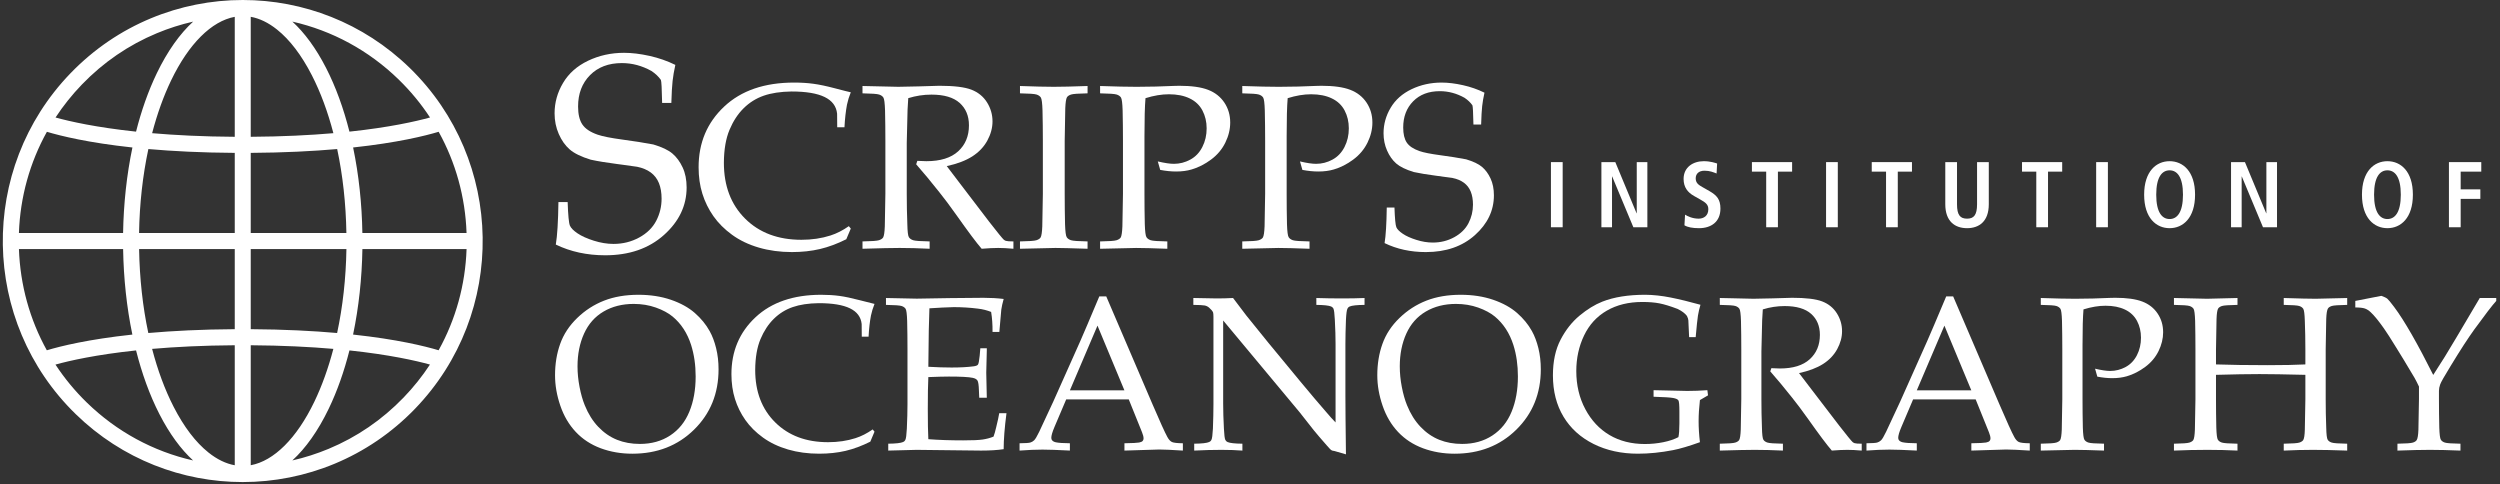<?xml version="1.0" encoding="UTF-8"?>
<svg width="284px" height="55px" viewBox="0 0 284 55" version="1.1" xmlns="http://www.w3.org/2000/svg" xmlns:xlink="http://www.w3.org/1999/xlink">
    <rect x="0" y="0" width="284" height="55" fill="#333333" stroke="none"/>
    <!-- Generator: Sketch 47.1 (45422) - http://www.bohemiancoding.com/sketch -->
    <title>Group 2</title>
    <desc>Created with Sketch.</desc>
    <defs></defs>
    <g id="Web" stroke="none" stroke-width="1" fill="none" fill-rule="evenodd">
        <g id="1-Login" transform="translate(-127, -282)" fill="#FFFFFF">
            <g id="Group-2" transform="translate(127, 282)">
                <g id="logo-scripps-white-01" transform="translate(63, 6)" fill-rule="nonzero">
                    <path d="M0.14,21.783 C0.307,20.789 0.406,19.179 0.438,16.951 L1.485,16.951 C1.536,18.464 1.623,19.358 1.743,19.633 C1.864,19.908 2.152,20.201 2.612,20.512 C3.07,20.822 3.686,21.1 4.458,21.343 C5.23,21.587 5.976,21.709 6.695,21.709 C7.749,21.709 8.719,21.467 9.606,20.985 C10.492,20.502 11.139,19.867 11.546,19.084 C11.954,18.299 12.156,17.461 12.156,16.566 C12.156,15.884 12.055,15.292 11.852,14.795 C11.649,14.297 11.339,13.896 10.922,13.59 C10.505,13.285 9.991,13.07 9.376,12.945 C8.991,12.882 8.22,12.777 7.065,12.627 C5.909,12.478 4.924,12.317 4.111,12.141 C3.027,11.81 2.231,11.421 1.719,10.977 C1.208,10.531 0.794,9.946 0.477,9.222 C0.159,8.498 0,7.716 0,6.877 C0,5.655 0.32,4.506 0.962,3.424 C1.602,2.342 2.549,1.5 3.805,0.9 C5.06,0.3 6.422,0 7.891,0 C8.776,0 9.742,0.117 10.789,0.35 C11.836,0.584 12.813,0.925 13.719,1.372 C13.574,2.024 13.469,2.633 13.406,3.197 C13.344,3.763 13.296,4.594 13.265,5.692 L12.218,5.692 C12.188,4.095 12.14,3.224 12.077,3.079 C11.817,2.705 11.462,2.369 11.014,2.068 C9.939,1.467 8.817,1.166 7.648,1.166 C6.135,1.166 4.928,1.623 4.026,2.538 C3.122,3.452 2.67,4.638 2.67,6.098 C2.67,6.977 2.832,7.658 3.156,8.14 C3.479,8.623 4.057,9.009 4.893,9.299 C5.465,9.496 6.402,9.681 7.705,9.856 C9.006,10.029 10.178,10.215 11.219,10.412 C12.198,10.703 12.922,11.046 13.391,11.447 C13.859,11.846 14.244,12.37 14.546,13.018 C14.85,13.666 15,14.426 15,15.298 C15,17.361 14.14,19.162 12.422,20.697 C10.703,22.233 8.479,23 5.749,23 C3.688,23 1.818,22.595 0.14,21.783 Z" id="Shape"></path>
                    <g id="Group" transform="translate(16, 3)">
                        <path d="M17.649,16.966 L17.139,18.177 C16.121,18.688 15.125,19.06 14.15,19.289 C13.174,19.519 12.112,19.635 10.963,19.635 C9.613,19.635 8.36,19.464 7.202,19.126 C6.045,18.789 5.032,18.304 4.167,17.675 C3.3,17.044 2.593,16.338 2.045,15.557 C1.496,14.775 1.078,13.927 0.791,13.009 C0.503,12.094 0.361,11.088 0.361,9.994 C0.361,7.223 1.328,4.928 3.266,3.108 C5.202,1.289 7.847,0.38 11.198,0.38 C11.99,0.38 12.724,0.424 13.398,0.516 C14.073,0.606 14.895,0.78 15.866,1.036 C16.836,1.292 17.43,1.442 17.649,1.485 C17.456,1.962 17.313,2.432 17.217,2.892 C17.079,3.629 16.983,4.485 16.931,5.457 L16.108,5.457 L16.095,3.92 C16.008,3.069 15.536,2.436 14.678,2.02 C13.821,1.602 12.565,1.393 10.911,1.393 C9.675,1.412 8.626,1.569 7.763,1.869 C6.902,2.168 6.143,2.641 5.485,3.289 C4.827,3.936 4.29,4.754 3.873,5.748 C3.456,6.743 3.242,7.99 3.233,9.491 C3.233,12.122 4.038,14.238 5.649,15.84 C7.259,17.439 9.388,18.24 12.034,18.24 C13.226,18.24 14.332,18.078 15.351,17.75 C16.047,17.527 16.739,17.173 17.427,16.692 L17.649,16.966 Z" id="Shape"></path>
                        <path d="M18.979,1.603 L18.979,0.77 C19.319,0.779 19.837,0.79 20.533,0.804 L23.041,0.861 C23.537,0.861 24.308,0.846 25.352,0.814 C26.711,0.768 27.498,0.744 27.715,0.744 C29.379,0.744 30.59,0.893 31.352,1.187 C32.114,1.483 32.704,1.962 33.122,2.625 C33.54,3.29 33.749,4.013 33.749,4.793 C33.749,5.522 33.553,6.247 33.162,6.968 C32.769,7.687 32.201,8.286 31.458,8.764 C30.713,9.241 29.746,9.61 28.553,9.87 C28.771,10.173 29.285,10.849 30.095,11.897 L33.388,16.212 C34.326,17.418 34.874,18.091 35.03,18.229 C35.108,18.291 35.186,18.334 35.264,18.36 C35.396,18.403 35.682,18.425 36.125,18.425 L36.125,19.259 C35.468,19.197 34.892,19.167 34.398,19.167 C33.888,19.167 33.26,19.197 32.516,19.259 C31.948,18.608 30.997,17.338 29.662,15.448 C28.919,14.4 28.265,13.525 27.698,12.822 C26.78,11.661 25.908,10.607 25.078,9.664 L25.209,9.273 C25.662,9.299 26.006,9.311 26.241,9.311 C27.824,9.311 29.026,8.939 29.845,8.192 C30.663,7.446 31.073,6.46 31.073,5.237 C31.073,4.169 30.719,3.321 30.015,2.69 C29.31,2.062 28.243,1.748 26.815,1.748 C25.919,1.748 25.04,1.882 24.177,2.151 C24.143,2.619 24.116,3.056 24.099,3.465 C24.091,3.585 24.06,4.847 24.007,7.25 L24.007,13.026 C24.007,14.205 24.03,15.355 24.073,16.473 C24.091,17.297 24.148,17.787 24.248,17.943 C24.348,18.1 24.511,18.215 24.736,18.289 C24.961,18.362 25.584,18.408 26.606,18.425 L26.606,19.259 C25.37,19.197 24.234,19.167 23.199,19.167 C22.363,19.167 20.956,19.197 18.98,19.259 L18.98,18.425 C20.002,18.408 20.626,18.362 20.851,18.289 C21.076,18.215 21.233,18.114 21.32,17.983 C21.424,17.809 21.488,17.388 21.514,16.72 C21.524,16.539 21.546,15.308 21.579,13.026 L21.579,7.002 C21.579,5.822 21.567,4.67 21.541,3.541 C21.514,2.718 21.451,2.23 21.351,2.078 C21.251,1.926 21.089,1.813 20.867,1.74 C20.645,1.666 20.016,1.622 18.979,1.603 Z" id="Shape"></path>
                        <path d="M44.547,18.425 L44.547,19.259 C42.697,19.197 41.479,19.167 40.897,19.167 L36.87,19.259 L36.87,18.425 C37.892,18.408 38.515,18.362 38.74,18.289 C38.965,18.215 39.122,18.114 39.208,17.983 C39.312,17.809 39.378,17.388 39.403,16.72 C39.414,16.539 39.434,15.308 39.469,13.026 L39.469,7.002 C39.469,5.822 39.455,4.67 39.429,3.541 C39.403,2.718 39.339,2.23 39.24,2.078 C39.139,1.926 38.978,1.813 38.757,1.74 C38.534,1.666 37.905,1.621 36.87,1.603 L36.87,0.77 C38.529,0.831 39.812,0.861 40.716,0.861 C41.585,0.861 42.861,0.831 44.548,0.77 L44.548,1.603 C43.517,1.621 42.891,1.666 42.67,1.74 C42.449,1.813 42.296,1.916 42.209,2.045 C42.105,2.219 42.041,2.64 42.015,3.307 C42.004,3.481 41.982,4.713 41.95,7.002 L41.95,13.025 C41.95,14.205 41.963,15.355 41.989,16.472 C42.015,17.296 42.078,17.787 42.178,17.942 C42.278,18.1 42.439,18.214 42.66,18.288 C42.883,18.362 43.512,18.407 44.547,18.425 Z" id="Shape"></path>
                        <path d="M45.97,1.603 L45.97,0.77 C47.721,0.832 49.104,0.862 50.122,0.862 C50.801,0.862 51.524,0.852 52.29,0.833 L54.34,0.76 C54.566,0.75 54.776,0.745 54.967,0.745 C56.352,0.745 57.439,0.897 58.232,1.201 C59.023,1.504 59.641,1.989 60.086,2.652 C60.53,3.317 60.752,4.073 60.752,4.924 C60.752,5.689 60.567,6.448 60.197,7.203 C59.827,7.958 59.289,8.599 58.584,9.123 C57.879,9.648 57.144,10.024 56.377,10.248 C55.855,10.406 55.262,10.483 54.602,10.483 C54.045,10.483 53.443,10.423 52.8,10.301 L52.526,9.338 C53.301,9.521 53.909,9.611 54.353,9.611 C55.007,9.611 55.626,9.453 56.214,9.134 C56.802,8.817 57.259,8.34 57.585,7.7 C57.912,7.062 58.075,6.355 58.075,5.581 C58.075,4.834 57.915,4.158 57.598,3.554 C57.28,2.95 56.797,2.491 56.148,2.18 C55.5,1.866 54.714,1.709 53.791,1.709 C52.965,1.709 52.076,1.856 51.128,2.152 C51.049,3.072 51.011,4.511 51.011,6.47 L51.011,13.027 C51.011,14.206 51.023,15.356 51.049,16.474 C51.075,17.298 51.138,17.788 51.238,17.944 C51.338,18.101 51.5,18.216 51.722,18.29 C51.943,18.363 52.572,18.409 53.609,18.426 L53.609,19.26 C51.998,19.198 50.814,19.168 50.057,19.168 C49.761,19.168 48.398,19.198 45.97,19.26 L45.97,18.426 C46.992,18.409 47.616,18.363 47.841,18.29 C48.066,18.216 48.222,18.115 48.31,17.984 C48.412,17.81 48.477,17.389 48.504,16.721 C48.514,16.54 48.537,15.309 48.569,13.027 L48.569,7.002 C48.569,5.822 48.556,4.67 48.53,3.541 C48.504,2.718 48.441,2.23 48.342,2.078 C48.241,1.926 48.08,1.813 47.858,1.74 C47.636,1.666 47.007,1.622 45.97,1.603 Z" id="Shape"></path>
                        <path d="M62.123,1.603 L62.123,0.77 C63.874,0.832 65.257,0.862 66.275,0.862 C66.954,0.862 67.677,0.852 68.444,0.833 L70.493,0.76 C70.719,0.75 70.929,0.745 71.12,0.745 C72.504,0.745 73.593,0.897 74.384,1.201 C75.176,1.504 75.794,1.989 76.238,2.652 C76.682,3.317 76.904,4.073 76.904,4.924 C76.904,5.689 76.72,6.448 76.349,7.203 C75.978,7.958 75.441,8.599 74.735,9.123 C74.032,9.648 73.296,10.024 72.529,10.248 C72.007,10.406 71.414,10.483 70.754,10.483 C70.196,10.483 69.596,10.423 68.952,10.301 L68.678,9.338 C69.452,9.521 70.06,9.611 70.505,9.611 C71.159,9.611 71.778,9.453 72.366,9.134 C72.953,8.817 73.41,8.34 73.737,7.7 C74.064,7.062 74.226,6.355 74.226,5.581 C74.226,4.834 74.068,4.158 73.75,3.554 C73.433,2.95 72.949,2.491 72.299,2.18 C71.653,1.866 70.866,1.709 69.943,1.709 C69.117,1.709 68.228,1.856 67.28,2.152 C67.202,3.072 67.164,4.511 67.164,6.47 L67.164,13.027 C67.164,14.206 67.175,15.356 67.202,16.474 C67.227,17.298 67.29,17.788 67.391,17.944 C67.491,18.101 67.653,18.216 67.875,18.29 C68.095,18.363 68.724,18.409 69.762,18.426 L69.762,19.26 C68.15,19.198 66.967,19.168 66.209,19.168 C65.913,19.168 64.55,19.198 62.122,19.26 L62.122,18.426 C63.144,18.409 63.768,18.363 63.993,18.29 C64.218,18.216 64.374,18.115 64.462,17.984 C64.564,17.81 64.629,17.389 64.656,16.721 C64.666,16.54 64.688,15.309 64.72,13.027 L64.72,7.002 C64.72,5.822 64.707,4.67 64.681,3.541 C64.655,2.718 64.592,2.23 64.492,2.078 C64.392,1.926 64.231,1.813 64.009,1.74 C63.788,1.666 63.159,1.622 62.123,1.603 Z" id="Shape"></path>
                        <path d="M78.288,18.617 C78.427,17.784 78.51,16.435 78.536,14.572 L79.411,14.572 C79.455,15.838 79.526,16.586 79.627,16.818 C79.726,17.046 79.969,17.292 80.351,17.552 C80.735,17.813 81.25,18.046 81.896,18.249 C82.54,18.454 83.164,18.555 83.766,18.555 C84.645,18.555 85.456,18.354 86.198,17.949 C86.938,17.544 87.479,17.014 87.819,16.356 C88.159,15.7 88.33,14.998 88.33,14.25 C88.33,13.677 88.244,13.182 88.075,12.766 C87.906,12.349 87.645,12.014 87.299,11.758 C86.95,11.503 86.519,11.321 86.007,11.218 C85.684,11.167 85.04,11.078 84.074,10.953 C83.108,10.827 82.286,10.692 81.607,10.544 C80.7,10.267 80.034,9.942 79.607,9.57 C79.181,9.197 78.835,8.708 78.569,8.1 C78.303,7.495 78.171,6.84 78.171,6.138 C78.171,5.116 78.438,4.153 78.975,3.247 C79.509,2.342 80.302,1.637 81.35,1.134 C82.4,0.632 83.538,0.381 84.764,0.381 C85.504,0.381 86.313,0.479 87.187,0.675 C88.061,0.869 88.878,1.155 89.636,1.528 C89.514,2.075 89.426,2.585 89.374,3.057 C89.323,3.53 89.282,4.226 89.257,5.146 L88.382,5.146 C88.355,3.808 88.317,3.08 88.265,2.959 C88.047,2.646 87.749,2.365 87.375,2.112 C86.478,1.608 85.539,1.357 84.564,1.357 C83.298,1.357 82.289,1.74 81.536,2.506 C80.782,3.271 80.404,4.265 80.404,5.484 C80.404,6.223 80.539,6.793 80.809,7.197 C81.079,7.6 81.563,7.922 82.261,8.165 C82.739,8.331 83.522,8.485 84.61,8.631 C85.699,8.777 86.677,8.931 87.547,9.097 C88.366,9.341 88.971,9.63 89.362,9.962 C89.754,10.298 90.077,10.736 90.328,11.279 C90.58,11.82 90.708,12.457 90.708,13.188 C90.708,14.915 89.989,16.421 88.553,17.708 C87.117,18.993 85.259,19.636 82.977,19.636 C81.252,19.636 79.69,19.297 78.288,18.617 Z" id="Shape"></path>
                    </g>
                    <g id="Group" transform="translate(0, 27)">
                        <path d="M0.053,9.63 C0.053,8.344 0.247,7.154 0.636,6.066 C1.024,4.975 1.668,3.995 2.57,3.124 C3.469,2.253 4.489,1.596 5.626,1.152 C6.764,0.708 8.066,0.487 9.531,0.487 C10.881,0.487 12.108,0.677 13.214,1.054 C14.318,1.434 15.225,1.934 15.934,2.556 C16.642,3.179 17.2,3.859 17.609,4.6 C17.92,5.154 18.168,5.805 18.351,6.554 C18.536,7.302 18.628,8.103 18.628,8.959 C18.628,11.702 17.702,13.984 15.847,15.807 C13.993,17.629 11.654,18.541 8.831,18.541 C7.545,18.541 6.346,18.333 5.232,17.92 C4.12,17.504 3.178,16.887 2.41,16.07 C1.64,15.252 1.055,14.259 0.654,13.09 C0.254,11.923 0.053,10.769 0.053,9.63 Z M2.606,8.616 C2.606,9.389 2.684,10.175 2.84,10.972 C2.995,11.77 3.192,12.457 3.429,13.035 C3.822,14.013 4.336,14.831 4.97,15.495 C5.604,16.158 6.312,16.646 7.094,16.96 C7.875,17.274 8.742,17.43 9.691,17.43 C11.008,17.43 12.154,17.11 13.129,16.471 C14.102,15.833 14.829,14.933 15.307,13.774 C15.786,12.614 16.026,11.277 16.026,9.765 C16.026,8.471 15.854,7.278 15.51,6.188 C15.298,5.521 15.015,4.916 14.663,4.375 C14.311,3.834 13.892,3.362 13.405,2.958 C12.918,2.556 12.285,2.216 11.508,1.939 C10.731,1.664 9.892,1.525 8.99,1.525 C7.689,1.525 6.548,1.813 5.566,2.391 C4.584,2.967 3.845,3.805 3.349,4.898 C2.854,5.994 2.606,7.232 2.606,8.616 Z" id="Shape"></path>
                        <path d="M36.345,16.038 L35.867,17.173 C34.909,17.652 33.972,18.001 33.055,18.218 C32.138,18.433 31.14,18.54 30.059,18.54 C28.79,18.54 27.612,18.382 26.523,18.064 C25.435,17.746 24.483,17.291 23.669,16.702 C22.854,16.111 22.19,15.449 21.674,14.717 C21.158,13.985 20.765,13.187 20.495,12.329 C20.225,11.47 20.09,10.528 20.09,9.501 C20.09,6.903 21,4.751 22.822,3.045 C24.643,1.34 27.13,0.487 30.28,0.487 C31.025,0.487 31.715,0.529 32.349,0.614 C32.984,0.7 33.758,0.864 34.67,1.104 C35.582,1.344 36.141,1.485 36.345,1.525 C36.166,1.972 36.03,2.412 35.941,2.842 C35.809,3.534 35.719,4.336 35.67,5.247 L34.897,5.247 L34.885,3.807 C34.803,3.009 34.358,2.416 33.553,2.025 C32.747,1.635 31.565,1.44 30.011,1.44 C28.849,1.455 27.862,1.603 27.051,1.885 C26.241,2.165 25.527,2.608 24.909,3.216 C24.29,3.823 23.785,4.59 23.393,5.521 C23,6.454 22.8,7.623 22.791,9.031 C22.791,11.497 23.548,13.481 25.063,14.981 C26.576,16.484 28.578,17.233 31.066,17.233 C32.188,17.233 33.226,17.081 34.185,16.773 C34.84,16.564 35.49,16.235 36.136,15.782 L36.345,16.038 Z" id="Shape"></path>
                        <path d="M37.905,18.186 L37.905,17.404 C38.764,17.397 39.329,17.331 39.599,17.211 C39.714,17.161 39.795,17.083 39.844,16.978 C39.927,16.816 39.983,16.389 40.017,15.698 C40.065,14.625 40.09,13.699 40.09,12.919 L40.09,6.691 C40.09,5.587 40.079,4.506 40.053,3.45 C40.028,2.678 39.97,2.222 39.875,2.079 C39.781,1.938 39.63,1.831 39.421,1.762 C39.212,1.693 38.621,1.651 37.646,1.635 L37.646,0.854 L41.145,0.927 L44.854,0.865 C46.63,0.841 47.918,0.83 48.721,0.83 C49.531,0.83 50.296,0.874 51.017,0.962 C50.886,1.426 50.796,1.83 50.747,2.172 C50.731,2.244 50.657,3.091 50.526,4.71 L49.752,4.71 C49.76,3.881 49.707,3.123 49.593,2.44 C49.143,2.253 48.648,2.127 48.107,2.062 C47.191,1.948 46.274,1.89 45.356,1.89 C45.16,1.89 44.722,1.907 44.044,1.939 C43.364,1.972 42.877,2.001 42.582,2.025 C42.55,2.926 42.525,3.768 42.509,4.555 L42.46,8.666 C43.417,8.723 44.297,8.75 45.1,8.75 C46.073,8.75 46.904,8.706 47.591,8.616 C47.854,8.585 48.021,8.519 48.095,8.422 C48.168,8.324 48.234,7.991 48.291,7.422 L48.364,6.565 L49.101,6.565 L49.101,6.799 L49.039,9.336 L49.101,12.181 L48.242,12.181 L48.205,11.351 C48.188,10.75 48.133,10.374 48.04,10.228 C47.945,10.081 47.767,9.98 47.506,9.923 C47.039,9.824 46.135,9.777 44.792,9.777 C44.244,9.777 43.465,9.798 42.459,9.838 C42.418,10.65 42.398,11.86 42.398,13.462 C42.398,14.967 42.418,16.111 42.459,16.892 C43.635,16.983 44.956,17.026 46.419,17.026 C47.457,17.026 48.196,16.995 48.637,16.929 C49.079,16.863 49.487,16.754 49.863,16.6 C49.961,16.346 50.06,16.006 50.158,15.573 C50.337,14.85 50.456,14.305 50.513,13.939 L51.336,13.939 C51.123,15.581 51.016,16.944 51.016,18.027 C50.313,18.133 49.457,18.186 48.45,18.186 L41.121,18.103 C41.015,18.102 39.943,18.131 37.905,18.186 Z" id="Shape"></path>
                        <path d="M52.822,18.186 L52.822,17.355 C53.47,17.348 53.874,17.321 54.034,17.275 C54.193,17.232 54.341,17.146 54.476,17.021 C54.611,16.893 54.806,16.567 55.06,16.038 C55.207,15.738 55.741,14.593 56.658,12.608 L59.732,5.723 C60.068,4.965 60.784,3.282 61.882,0.669 L62.669,0.669 L67.919,12.914 C68.771,14.898 69.337,16.144 69.615,16.647 C69.771,16.933 69.941,17.12 70.126,17.209 C70.309,17.298 70.726,17.348 71.374,17.355 L71.374,18.186 C70.094,18.104 69.2,18.064 68.693,18.064 L64.736,18.186 L64.736,17.355 C65.653,17.34 66.209,17.311 66.406,17.27 C66.602,17.23 66.736,17.172 66.805,17.093 C66.874,17.017 66.909,16.92 66.909,16.806 C66.909,16.628 66.852,16.396 66.737,16.111 L65.229,12.375 L58.119,12.375 L56.785,15.512 C56.547,16.074 56.428,16.485 56.428,16.744 C56.428,16.86 56.461,16.953 56.527,17.025 C56.617,17.131 56.757,17.205 56.945,17.245 C57.247,17.311 57.779,17.348 58.54,17.355 L58.54,18.185 C57.156,18.113 56.12,18.075 55.432,18.075 C54.636,18.076 53.767,18.114 52.822,18.186 Z M58.542,11.339 L64.731,11.339 L61.675,3.992 L58.542,11.339 Z" id="Shape"></path>
                        <path d="M72.662,18.186 L72.662,17.404 C73.527,17.397 74.095,17.331 74.366,17.211 C74.481,17.161 74.564,17.085 74.613,16.978 C74.697,16.816 74.753,16.389 74.787,15.699 C74.828,14.629 74.848,13.704 74.848,12.923 L74.848,2.998 C74.848,2.731 74.832,2.555 74.799,2.474 C74.733,2.328 74.586,2.155 74.357,1.951 C74.209,1.822 74.038,1.739 73.847,1.702 C73.654,1.665 73.227,1.643 72.564,1.635 L72.564,0.853 C73.978,0.884 74.868,0.902 75.233,0.902 C75.851,0.902 76.465,0.885 77.075,0.853 C77.761,1.755 78.266,2.418 78.589,2.85 L81.099,5.954 L84.758,10.386 C85.931,11.798 86.871,12.908 87.583,13.722 C88.035,14.257 88.414,14.679 88.72,14.988 L88.72,6.097 C88.72,5.303 88.694,4.371 88.636,3.3 C88.602,2.627 88.55,2.21 88.475,2.048 C88.418,1.942 88.332,1.866 88.219,1.816 C87.947,1.704 87.388,1.643 86.536,1.635 L86.536,0.854 C87.502,0.885 88.481,0.902 89.469,0.902 C90.404,0.902 91.25,0.885 92.012,0.854 L92.012,1.635 C91.155,1.643 90.591,1.704 90.319,1.818 C90.205,1.866 90.122,1.948 90.072,2.06 C89.99,2.216 89.933,2.642 89.9,3.342 C89.858,4.413 89.838,5.337 89.838,6.109 L89.838,11.97 C89.838,13.157 89.858,15.371 89.9,18.613 L88.636,18.247 L88.341,18.186 C88.291,18.171 88.247,18.146 88.205,18.114 C88.148,18.072 87.992,17.909 87.739,17.62 C87.059,16.847 86.56,16.264 86.24,15.869 L84.657,13.857 L75.952,3.406 L75.952,12.866 C75.952,13.672 75.98,14.622 76.038,15.716 C76.071,16.398 76.123,16.817 76.197,16.973 C76.255,17.087 76.341,17.171 76.456,17.219 C76.726,17.335 77.286,17.396 78.137,17.405 L78.137,18.187 C77.417,18.132 76.623,18.103 75.756,18.103 C74.807,18.102 73.777,18.131 72.662,18.186 Z" id="Shape"></path>
                        <path d="M93.461,9.63 C93.461,8.344 93.655,7.154 94.045,6.066 C94.434,4.975 95.077,3.995 95.979,3.124 C96.878,2.253 97.898,1.596 99.035,1.152 C100.172,0.708 101.475,0.487 102.94,0.487 C104.29,0.487 105.517,0.677 106.623,1.054 C107.727,1.434 108.634,1.934 109.342,2.556 C110.05,3.179 110.61,3.859 111.02,4.6 C111.33,5.154 111.577,5.805 111.761,6.554 C111.945,7.302 112.036,8.103 112.036,8.959 C112.036,11.702 111.11,13.984 109.256,15.807 C107.403,17.629 105.064,18.541 102.241,18.541 C100.954,18.541 99.756,18.333 98.643,17.92 C97.53,17.504 96.588,16.887 95.818,16.07 C95.048,15.252 94.464,14.259 94.063,13.09 C93.662,11.923 93.461,10.769 93.461,9.63 Z M96.015,8.616 C96.015,9.389 96.093,10.175 96.249,10.972 C96.404,11.77 96.6,12.457 96.838,13.035 C97.231,14.013 97.745,14.831 98.379,15.495 C99.012,16.158 99.72,16.646 100.503,16.96 C101.284,17.274 102.149,17.43 103.099,17.43 C104.416,17.43 105.564,17.11 106.537,16.471 C107.511,15.833 108.24,14.933 108.716,13.774 C109.196,12.614 109.434,11.277 109.434,9.765 C109.434,8.471 109.264,7.278 108.919,6.188 C108.705,5.521 108.423,4.916 108.072,4.375 C107.72,3.835 107.3,3.362 106.815,2.958 C106.326,2.556 105.694,2.216 104.917,1.939 C104.139,1.664 103.3,1.525 102.399,1.525 C101.098,1.525 99.957,1.813 98.974,2.391 C97.992,2.967 97.252,3.805 96.758,4.898 C96.262,5.994 96.015,7.232 96.015,8.616 Z" id="Shape"></path>
                        <path d="M130.111,17.233 C128.866,17.681 127.847,17.983 127.054,18.137 C125.655,18.407 124.327,18.54 123.075,18.54 C121.185,18.54 119.504,18.171 118.031,17.435 C116.556,16.698 115.417,15.669 114.616,14.341 C113.814,13.014 113.412,11.448 113.412,9.641 C113.412,8.055 113.701,6.707 114.279,5.595 C114.856,4.484 115.576,3.571 116.439,2.854 C117.302,2.138 118.163,1.608 119.024,1.267 C120.34,0.747 121.97,0.486 123.91,0.486 C124.819,0.494 125.775,0.598 126.777,0.796 C127.781,0.996 128.912,1.271 130.172,1.621 C130.05,2.036 129.956,2.443 129.889,2.841 C129.824,3.24 129.74,4.058 129.63,5.296 L128.884,5.296 L128.82,3.904 C128.813,3.691 128.805,3.521 128.797,3.392 C128.79,3.262 128.736,3.094 128.637,2.89 C128.419,2.597 128.064,2.333 127.582,2.097 C126.747,1.779 126.058,1.568 125.514,1.463 C124.97,1.356 124.32,1.304 123.566,1.304 C122.013,1.304 120.665,1.634 119.527,2.293 C118.389,2.951 117.528,3.896 116.944,5.124 C116.358,6.352 116.067,7.695 116.067,9.152 C116.067,10.755 116.407,12.197 117.091,13.48 C117.773,14.762 118.693,15.743 119.841,16.422 C120.99,17.101 122.333,17.44 123.863,17.44 C124.581,17.44 125.28,17.37 125.956,17.233 C126.632,17.096 127.2,16.903 127.668,16.66 C127.74,16.334 127.779,15.813 127.779,15.097 L127.779,13.743 C127.779,13.025 127.741,12.607 127.668,12.484 C127.593,12.363 127.395,12.271 127.072,12.211 C126.748,12.15 126.005,12.104 124.845,12.07 L124.845,11.325 L128.674,11.411 C129.418,11.411 130.182,11.382 130.957,11.325 L131.031,11.911 L130.111,12.449 C130.011,13.32 129.963,14.122 129.963,14.854 C129.963,15.586 130.011,16.379 130.111,17.233 Z" id="Shape"></path>
                        <path d="M132.37,1.635 L132.37,0.853 C132.69,0.86 133.174,0.87 133.829,0.884 L136.187,0.938 C136.656,0.938 137.378,0.922 138.361,0.893 C139.638,0.85 140.38,0.829 140.584,0.829 C142.147,0.829 143.286,0.966 144.003,1.243 C144.719,1.52 145.274,1.97 145.667,2.592 C146.062,3.215 146.257,3.892 146.257,4.624 C146.257,5.309 146.073,5.987 145.705,6.663 C145.336,7.338 144.802,7.901 144.102,8.347 C143.401,8.794 142.492,9.14 141.371,9.384 C141.576,9.668 142.059,10.302 142.821,11.284 L145.918,15.33 C146.799,16.461 147.314,17.092 147.461,17.222 C147.533,17.279 147.606,17.319 147.681,17.344 C147.803,17.384 148.074,17.405 148.491,17.405 L148.491,18.186 C147.872,18.131 147.331,18.103 146.866,18.103 C146.386,18.103 145.796,18.131 145.096,18.186 C144.562,17.577 143.667,16.387 142.413,14.614 C141.714,13.632 141.099,12.811 140.567,12.152 C139.703,11.063 138.883,10.075 138.104,9.19 L138.225,8.824 C138.652,8.849 138.975,8.86 139.195,8.86 C140.685,8.86 141.815,8.51 142.585,7.811 C143.355,7.11 143.74,6.188 143.74,5.04 C143.74,4.04 143.406,3.244 142.744,2.653 C142.079,2.064 141.078,1.769 139.735,1.769 C138.892,1.769 138.065,1.895 137.255,2.147 C137.222,2.585 137.197,2.996 137.182,3.379 C137.172,3.493 137.146,4.675 137.096,6.928 L137.096,12.343 C137.096,13.449 137.115,14.526 137.157,15.575 C137.172,16.349 137.228,16.807 137.322,16.954 C137.415,17.1 137.569,17.207 137.78,17.275 C137.993,17.346 138.579,17.388 139.54,17.405 L139.54,18.186 C138.378,18.131 137.309,18.103 136.334,18.103 C135.549,18.103 134.228,18.131 132.37,18.186 L132.37,17.405 C133.33,17.389 133.916,17.346 134.128,17.275 C134.341,17.207 134.486,17.112 134.568,16.99 C134.666,16.828 134.725,16.434 134.75,15.807 C134.76,15.636 134.781,14.481 134.811,12.343 L134.811,6.696 C134.811,5.59 134.8,4.509 134.775,3.453 C134.75,2.68 134.691,2.222 134.597,2.081 C134.504,1.938 134.352,1.831 134.144,1.762 C133.935,1.693 133.343,1.651 132.37,1.635 Z" id="Shape"></path>
                        <path d="M149.031,18.186 L149.031,17.355 C149.678,17.348 150.083,17.321 150.241,17.275 C150.4,17.232 150.548,17.146 150.686,17.021 C150.82,16.893 151.013,16.567 151.268,16.038 C151.415,15.738 151.948,14.593 152.867,12.608 L155.94,5.723 C156.276,4.965 156.993,3.282 158.091,0.669 L158.878,0.669 L164.127,12.914 C164.979,14.898 165.545,16.144 165.824,16.647 C165.979,16.933 166.149,17.12 166.335,17.209 C166.519,17.298 166.935,17.348 167.582,17.355 L167.582,18.186 C166.303,18.104 165.41,18.064 164.901,18.064 L160.944,18.186 L160.944,17.355 C161.862,17.34 162.417,17.311 162.614,17.27 C162.809,17.23 162.944,17.172 163.014,17.093 C163.083,17.017 163.118,16.92 163.118,16.806 C163.118,16.628 163.06,16.396 162.945,16.111 L161.438,12.375 L154.328,12.375 L152.995,15.512 C152.755,16.074 152.637,16.485 152.637,16.744 C152.637,16.86 152.669,16.953 152.736,17.025 C152.826,17.131 152.966,17.205 153.154,17.245 C153.456,17.311 153.988,17.348 154.749,17.355 L154.749,18.185 C153.365,18.113 152.329,18.075 151.639,18.075 C150.843,18.076 149.973,18.114 149.031,18.186 Z M154.749,11.339 L160.94,11.339 L157.884,3.992 L154.749,11.339 Z" id="Shape"></path>
                        <path d="M168.834,1.635 L168.834,0.853 C170.479,0.91 171.782,0.939 172.739,0.939 C173.379,0.939 174.056,0.929 174.776,0.91 L176.705,0.841 C176.918,0.833 177.113,0.829 177.293,0.829 C178.595,0.829 179.618,0.97 180.365,1.256 C181.108,1.54 181.69,1.995 182.105,2.617 C182.525,3.24 182.732,3.949 182.732,4.746 C182.732,5.463 182.559,6.176 182.211,6.884 C181.864,7.591 181.359,8.192 180.694,8.683 C180.031,9.175 179.34,9.529 178.62,9.74 C178.13,9.885 177.573,9.959 176.95,9.959 C176.426,9.959 175.861,9.902 175.256,9.787 L174.999,8.884 C175.727,9.055 176.3,9.14 176.717,9.14 C177.332,9.14 177.914,8.991 178.468,8.694 C179.019,8.397 179.45,7.948 179.756,7.35 C180.063,6.75 180.216,6.087 180.216,5.362 C180.216,4.661 180.066,4.028 179.768,3.462 C179.469,2.894 179.015,2.464 178.406,2.171 C177.795,1.878 177.056,1.732 176.189,1.732 C175.411,1.732 174.576,1.87 173.684,2.147 C173.611,3.007 173.575,4.359 173.575,6.196 L173.575,12.342 C173.575,13.448 173.586,14.526 173.611,15.575 C173.636,16.348 173.695,16.807 173.789,16.953 C173.885,17.1 174.034,17.207 174.243,17.275 C174.452,17.346 175.044,17.388 176.016,17.404 L176.016,18.186 C174.503,18.131 173.391,18.102 172.678,18.102 C172.399,18.102 171.118,18.131 168.835,18.186 L168.835,17.404 C169.795,17.388 170.38,17.346 170.593,17.275 C170.806,17.206 170.953,17.111 171.035,16.989 C171.131,16.828 171.192,16.434 171.217,15.807 C171.227,15.635 171.248,14.481 171.278,12.342 L171.278,6.696 C171.278,5.589 171.265,4.508 171.242,3.452 C171.217,2.679 171.158,2.221 171.064,2.08 C170.969,1.938 170.817,1.831 170.61,1.762 C170.4,1.693 169.809,1.651 168.834,1.635 Z" id="Shape"></path>
                        <path d="M183.961,1.635 L183.961,0.853 L187.718,0.939 L191.179,0.853 L191.179,1.635 C190.211,1.65 189.621,1.693 189.413,1.762 C189.206,1.831 189.062,1.927 188.982,2.05 C188.882,2.213 188.821,2.607 188.798,3.233 C188.787,3.397 188.766,4.552 188.737,6.699 L188.737,8.398 C190.349,8.453 192.314,8.483 194.629,8.483 C196.404,8.483 197.825,8.453 198.89,8.398 L198.89,6.699 C198.89,5.593 198.869,4.51 198.828,3.453 C198.803,2.68 198.744,2.223 198.651,2.081 C198.558,1.938 198.408,1.831 198.199,1.762 C197.991,1.693 197.404,1.651 196.433,1.635 L196.433,0.854 C198.193,0.911 199.401,0.939 200.056,0.939 C200.301,0.939 201.498,0.911 203.641,0.854 L203.641,1.635 C202.68,1.651 202.093,1.693 201.883,1.762 C201.67,1.832 201.528,1.928 201.454,2.049 C201.351,2.212 201.283,2.606 201.26,3.233 C201.249,3.396 201.23,4.55 201.199,6.697 L201.199,12.343 C201.199,13.449 201.218,14.527 201.26,15.576 C201.276,16.349 201.331,16.808 201.425,16.954 C201.517,17.101 201.67,17.208 201.883,17.276 C202.093,17.347 202.68,17.389 203.641,17.405 L203.641,18.187 C202.063,18.132 200.77,18.103 199.761,18.103 C198.689,18.103 197.58,18.132 196.433,18.187 L196.433,17.405 C197.407,17.389 197.999,17.347 198.208,17.276 C198.417,17.209 198.562,17.114 198.645,16.992 C198.75,16.83 198.811,16.435 198.828,15.812 C198.836,15.641 198.857,14.489 198.89,12.356 L198.89,9.582 C196.597,9.525 194.859,9.496 193.671,9.496 C192.377,9.496 190.734,9.525 188.737,9.582 L188.737,12.356 C188.737,13.459 188.748,14.534 188.773,15.579 C188.798,16.351 188.856,16.809 188.951,16.955 C189.045,17.1 189.196,17.209 189.407,17.275 C189.614,17.346 190.206,17.388 191.178,17.405 L191.178,18.186 C190.073,18.131 188.936,18.103 187.766,18.103 C186.489,18.103 185.221,18.131 183.96,18.186 L183.96,17.405 C184.92,17.389 185.508,17.346 185.718,17.275 C185.931,17.207 186.076,17.112 186.158,16.99 C186.256,16.828 186.317,16.434 186.34,15.807 C186.352,15.636 186.373,14.481 186.402,12.343 L186.402,6.696 C186.402,5.59 186.39,4.509 186.367,3.453 C186.34,2.68 186.281,2.222 186.189,2.081 C186.094,1.938 185.942,1.831 185.734,1.762 C185.525,1.693 184.933,1.651 183.961,1.635 Z" id="Shape"></path>
                        <path d="M204.563,1.927 L204.563,1.184 L207.521,0.608 C207.849,0.722 208.075,0.83 208.197,0.932 C208.32,1.033 208.578,1.345 208.969,1.864 C209.551,2.636 210.221,3.689 210.985,5.021 C211.746,6.354 212.555,7.879 213.415,9.594 C214.283,8.268 215.174,6.83 216.083,5.28 L218.701,0.853 L220.574,0.853 L220.574,1.184 C220.124,1.679 219.297,2.755 218.092,4.413 C217.397,5.373 216.491,6.766 215.38,8.596 C214.685,9.725 214.291,10.418 214.203,10.675 C214.111,10.93 214.065,11.172 214.065,11.398 L214.065,12.34 C214.065,13.447 214.078,14.525 214.103,15.574 C214.128,16.347 214.186,16.807 214.281,16.954 C214.375,17.101 214.526,17.208 214.735,17.276 C214.944,17.347 215.536,17.389 216.508,17.405 L216.508,18.187 C215.176,18.132 214.021,18.103 213.048,18.103 C212.113,18.103 210.882,18.132 209.35,18.187 L209.35,17.405 C210.311,17.389 210.897,17.347 211.11,17.276 C211.321,17.207 211.464,17.112 211.537,16.989 C211.644,16.829 211.71,16.433 211.732,15.807 C211.743,15.635 211.763,14.479 211.795,12.34 L211.795,10.912 C211.623,10.546 211.456,10.216 211.292,9.924 C211.175,9.722 210.76,9.021 210.037,7.828 L209.227,6.511 C208.59,5.47 208.114,4.731 207.803,4.292 C207.205,3.447 206.711,2.841 206.318,2.475 C206.106,2.273 205.882,2.13 205.651,2.048 C205.417,1.967 205.055,1.927 204.563,1.927 Z" id="Shape"></path>
                    </g>
                    <g id="Group" transform="translate(113, 12)">
                        <polygon id="Shape" points="0.186 0.416 1.519 0.416 1.519 7.816 0.186 7.816"></polygon>
                        <polygon id="Shape" points="5.918 0.416 7.499 0.416 9.913 6.226 9.935 6.226 9.935 0.416 11.141 0.416 11.141 7.816 9.549 7.816 7.144 2.05 7.125 2.05 7.125 7.816 5.919 7.816 5.919 0.416"></polygon>
                        <path d="M15.423,6.385 C15.684,6.554 16.257,6.84 16.963,6.84 C17.546,6.84 18.066,6.511 18.066,5.768 C18.066,5.239 17.765,5.006 17.12,4.646 L16.443,4.263 C15.726,3.861 15.256,3.279 15.256,2.325 C15.256,1 16.328,0.311 17.546,0.311 C18.317,0.311 18.858,0.511 19.065,0.575 L19.004,1.71 C18.68,1.583 18.254,1.392 17.638,1.392 C16.975,1.392 16.632,1.752 16.632,2.261 C16.632,2.813 16.994,3.023 17.4,3.256 L18.181,3.701 C19.034,4.19 19.441,4.655 19.441,5.694 C19.441,7.2 18.39,7.921 17.005,7.921 C16.276,7.921 15.714,7.816 15.352,7.593 L15.423,6.385 Z" id="Shape"></path>
                        <polygon id="Shape" points="24.64 1.498 23.018 1.498 23.018 0.416 27.584 0.416 27.584 1.498 25.971 1.498 25.971 7.816 24.64 7.816 24.64 1.498"></polygon>
                        <polygon id="Shape" points="31.441 0.416 32.774 0.416 32.774 7.816 31.441 7.816"></polygon>
                        <polygon id="Shape" points="38.255 1.498 36.63 1.498 36.63 0.416 41.199 0.416 41.199 1.498 39.588 1.498 39.588 7.816 38.255 7.816"></polygon>
                        <path d="M46.316,0.416 L46.316,5.207 C46.316,6.437 46.68,6.84 47.461,6.84 C48.22,6.84 48.594,6.437 48.594,5.207 L48.594,0.416 L49.927,0.416 L49.927,5.207 C49.927,7.157 48.822,7.921 47.461,7.921 C46.088,7.921 44.985,7.158 44.985,5.207 L44.985,0.416 L46.316,0.416 Z" id="Shape"></path>
                        <polygon id="Shape" points="55.323 1.498 53.701 1.498 53.701 0.416 58.265 0.416 58.265 1.498 56.655 1.498 56.655 7.816 55.323 7.816"></polygon>
                        <polygon id="Shape" points="62.124 0.416 63.457 0.416 63.457 7.816 62.124 7.816"></polygon>
                        <path d="M70.467,0.311 C71.976,0.311 73.359,1.456 73.359,4.115 C73.359,6.777 71.976,7.921 70.467,7.921 C68.959,7.921 67.575,6.777 67.575,4.115 C67.575,1.456 68.959,0.311 70.467,0.311 Z M70.467,6.883 C71.309,6.883 71.986,6.151 71.986,4.116 C71.986,2.08 71.309,1.349 70.467,1.349 C69.623,1.349 68.948,2.08 68.948,4.116 C68.948,6.151 69.623,6.883 70.467,6.883 Z" id="Shape"></path>
                        <polygon id="Shape" points="77.445 0.416 79.026 0.416 81.44 6.226 81.461 6.226 81.461 0.416 82.668 0.416 82.668 7.816 81.076 7.816 78.671 2.05 78.652 2.05 78.652 7.816 77.446 7.816 77.446 0.416"></polygon>
                        <path d="M95.211,0.311 C96.72,0.311 98.104,1.456 98.104,4.115 C98.104,6.777 96.72,7.921 95.211,7.921 C93.704,7.921 92.319,6.777 92.319,4.115 C92.319,1.456 93.703,0.311 95.211,0.311 Z M95.211,6.883 C96.055,6.883 96.732,6.151 96.732,4.116 C96.732,2.08 96.055,1.349 95.211,1.349 C94.369,1.349 93.694,2.08 93.694,4.116 C93.694,6.151 94.369,6.883 95.211,6.883 Z" id="Shape"></path>
                        <polygon id="Shape" points="102.199 0.416 105.873 0.416 105.873 1.498 103.532 1.498 103.532 3.511 105.768 3.511 105.768 4.593 103.532 4.593 103.532 7.816 102.199 7.816"></polygon>
                    </g>
                </g>
                <g id="icon/globe/white/outline">
                    <g id="Group-2">
                        <g id="icon-globe-white-outline" fill-rule="nonzero">
                            <path d="M46.546,7.716 C41.253,2.565 34.413,0 27.583,0 C27.582,0 27.581,0 27.58,0 C27.58,0 27.579,0 27.579,0 C27.578,0 27.577,0 27.576,0 C20.456,0.002 13.348,2.787 8.002,8.329 C-2.475,19.19 -2.205,36.525 8.605,47.047 C13.898,52.199 20.736,54.762 27.567,54.762 C27.568,54.762 27.569,54.762 27.57,54.762 C27.57,54.762 27.571,54.762 27.571,54.762 C27.573,54.762 27.574,54.762 27.576,54.762 C34.694,54.76 41.804,51.974 47.15,46.432 C57.627,35.573 57.356,18.238 46.546,7.716 Z M28.484,17.367 C32.278,17.343 35.538,17.175 38.303,16.932 C38.938,19.904 39.294,23.127 39.35,26.468 L28.484,26.468 L28.484,17.367 Z M28.484,15.54 L28.484,1.909 C29.49,2.091 30.49,2.575 31.469,3.356 C32.924,4.517 34.256,6.266 35.428,8.553 C36.424,10.496 37.242,12.717 37.872,15.129 C35.212,15.359 32.093,15.517 28.484,15.54 Z M26.668,1.912 L26.668,15.54 C23.06,15.517 19.941,15.359 17.282,15.13 C17.851,12.955 18.573,10.933 19.443,9.125 C21.445,4.966 24.036,2.398 26.668,1.912 Z M26.668,17.367 L26.668,26.468 L15.798,26.468 C15.853,23.134 16.216,19.913 16.855,16.932 C19.619,17.175 22.876,17.343 26.668,17.367 Z M13.983,26.468 L2.149,26.468 C2.291,22.388 3.385,18.469 5.327,14.972 C6.892,15.441 10.024,16.214 15.043,16.755 C14.393,19.862 14.038,23.157 13.983,26.468 Z M13.986,28.294 C14.041,31.608 14.39,34.905 15.037,38.008 C10.014,38.549 6.881,39.323 5.319,39.793 C3.386,36.304 2.293,32.386 2.151,28.294 L13.986,28.294 Z M15.802,28.294 L26.668,28.294 L26.668,37.395 C22.873,37.419 19.614,37.587 16.849,37.83 C16.214,34.858 15.858,31.634 15.802,28.294 Z M26.668,39.221 L26.668,52.853 C25.662,52.672 24.661,52.188 23.682,51.406 C22.228,50.245 20.896,48.497 19.724,46.211 C18.727,44.267 17.909,42.046 17.28,39.633 C19.939,39.403 23.058,39.244 26.668,39.221 Z M28.484,52.85 L28.484,39.221 C32.092,39.244 35.211,39.402 37.87,39.632 C37.301,41.806 36.578,43.829 35.709,45.636 C33.707,49.795 31.116,52.362 28.484,52.85 Z M28.484,37.395 L28.484,28.294 L39.354,28.294 C39.299,31.628 38.936,34.849 38.297,37.83 C35.533,37.586 32.276,37.419 28.484,37.395 Z M41.169,28.294 L53.003,28.294 C52.862,32.374 51.768,36.292 49.826,39.79 C48.26,39.321 45.129,38.548 40.11,38.007 C40.759,34.9 41.114,31.605 41.169,28.294 Z M41.166,26.468 C41.111,23.153 40.762,19.857 40.114,16.754 C45.137,16.213 48.269,15.439 49.832,14.97 C51.766,18.458 52.858,22.376 53.001,26.468 L41.166,26.468 Z M45.284,9.028 C46.642,10.35 47.834,11.797 48.85,13.345 C47.228,13.795 44.244,14.47 39.696,14.954 C39.033,12.332 38.15,9.878 37.041,7.716 C35.891,5.471 34.593,3.719 33.214,2.454 C37.726,3.477 41.888,5.724 45.284,9.028 Z M9.305,9.601 C11.746,7.07 14.611,5.11 17.821,3.773 C19.163,3.214 20.539,2.775 21.941,2.456 C20.436,3.835 19.03,5.792 17.809,8.329 C16.84,10.343 16.056,12.58 15.455,14.954 C10.914,14.471 7.934,13.797 6.309,13.348 C7.18,12.022 8.18,10.767 9.305,9.601 Z M9.868,45.735 C8.51,44.413 7.318,42.965 6.301,41.417 C7.924,40.967 10.907,40.291 15.456,39.808 C16.119,42.431 17.002,44.884 18.111,47.047 C19.261,49.292 20.558,51.044 21.937,52.308 C17.425,51.286 13.263,49.039 9.868,45.735 Z M45.847,45.161 C43.406,47.691 40.54,49.652 37.329,50.989 C35.987,51.547 34.612,51.987 33.21,52.306 C34.716,50.926 36.121,48.969 37.342,46.432 C38.312,44.419 39.096,42.182 39.697,39.808 C44.238,40.291 47.218,40.965 48.843,41.414 C47.971,42.74 46.972,43.995 45.847,45.161 Z" id="Shape"></path>
                        </g>
                    </g>
                </g>
            </g>
        </g>
    </g>
</svg>